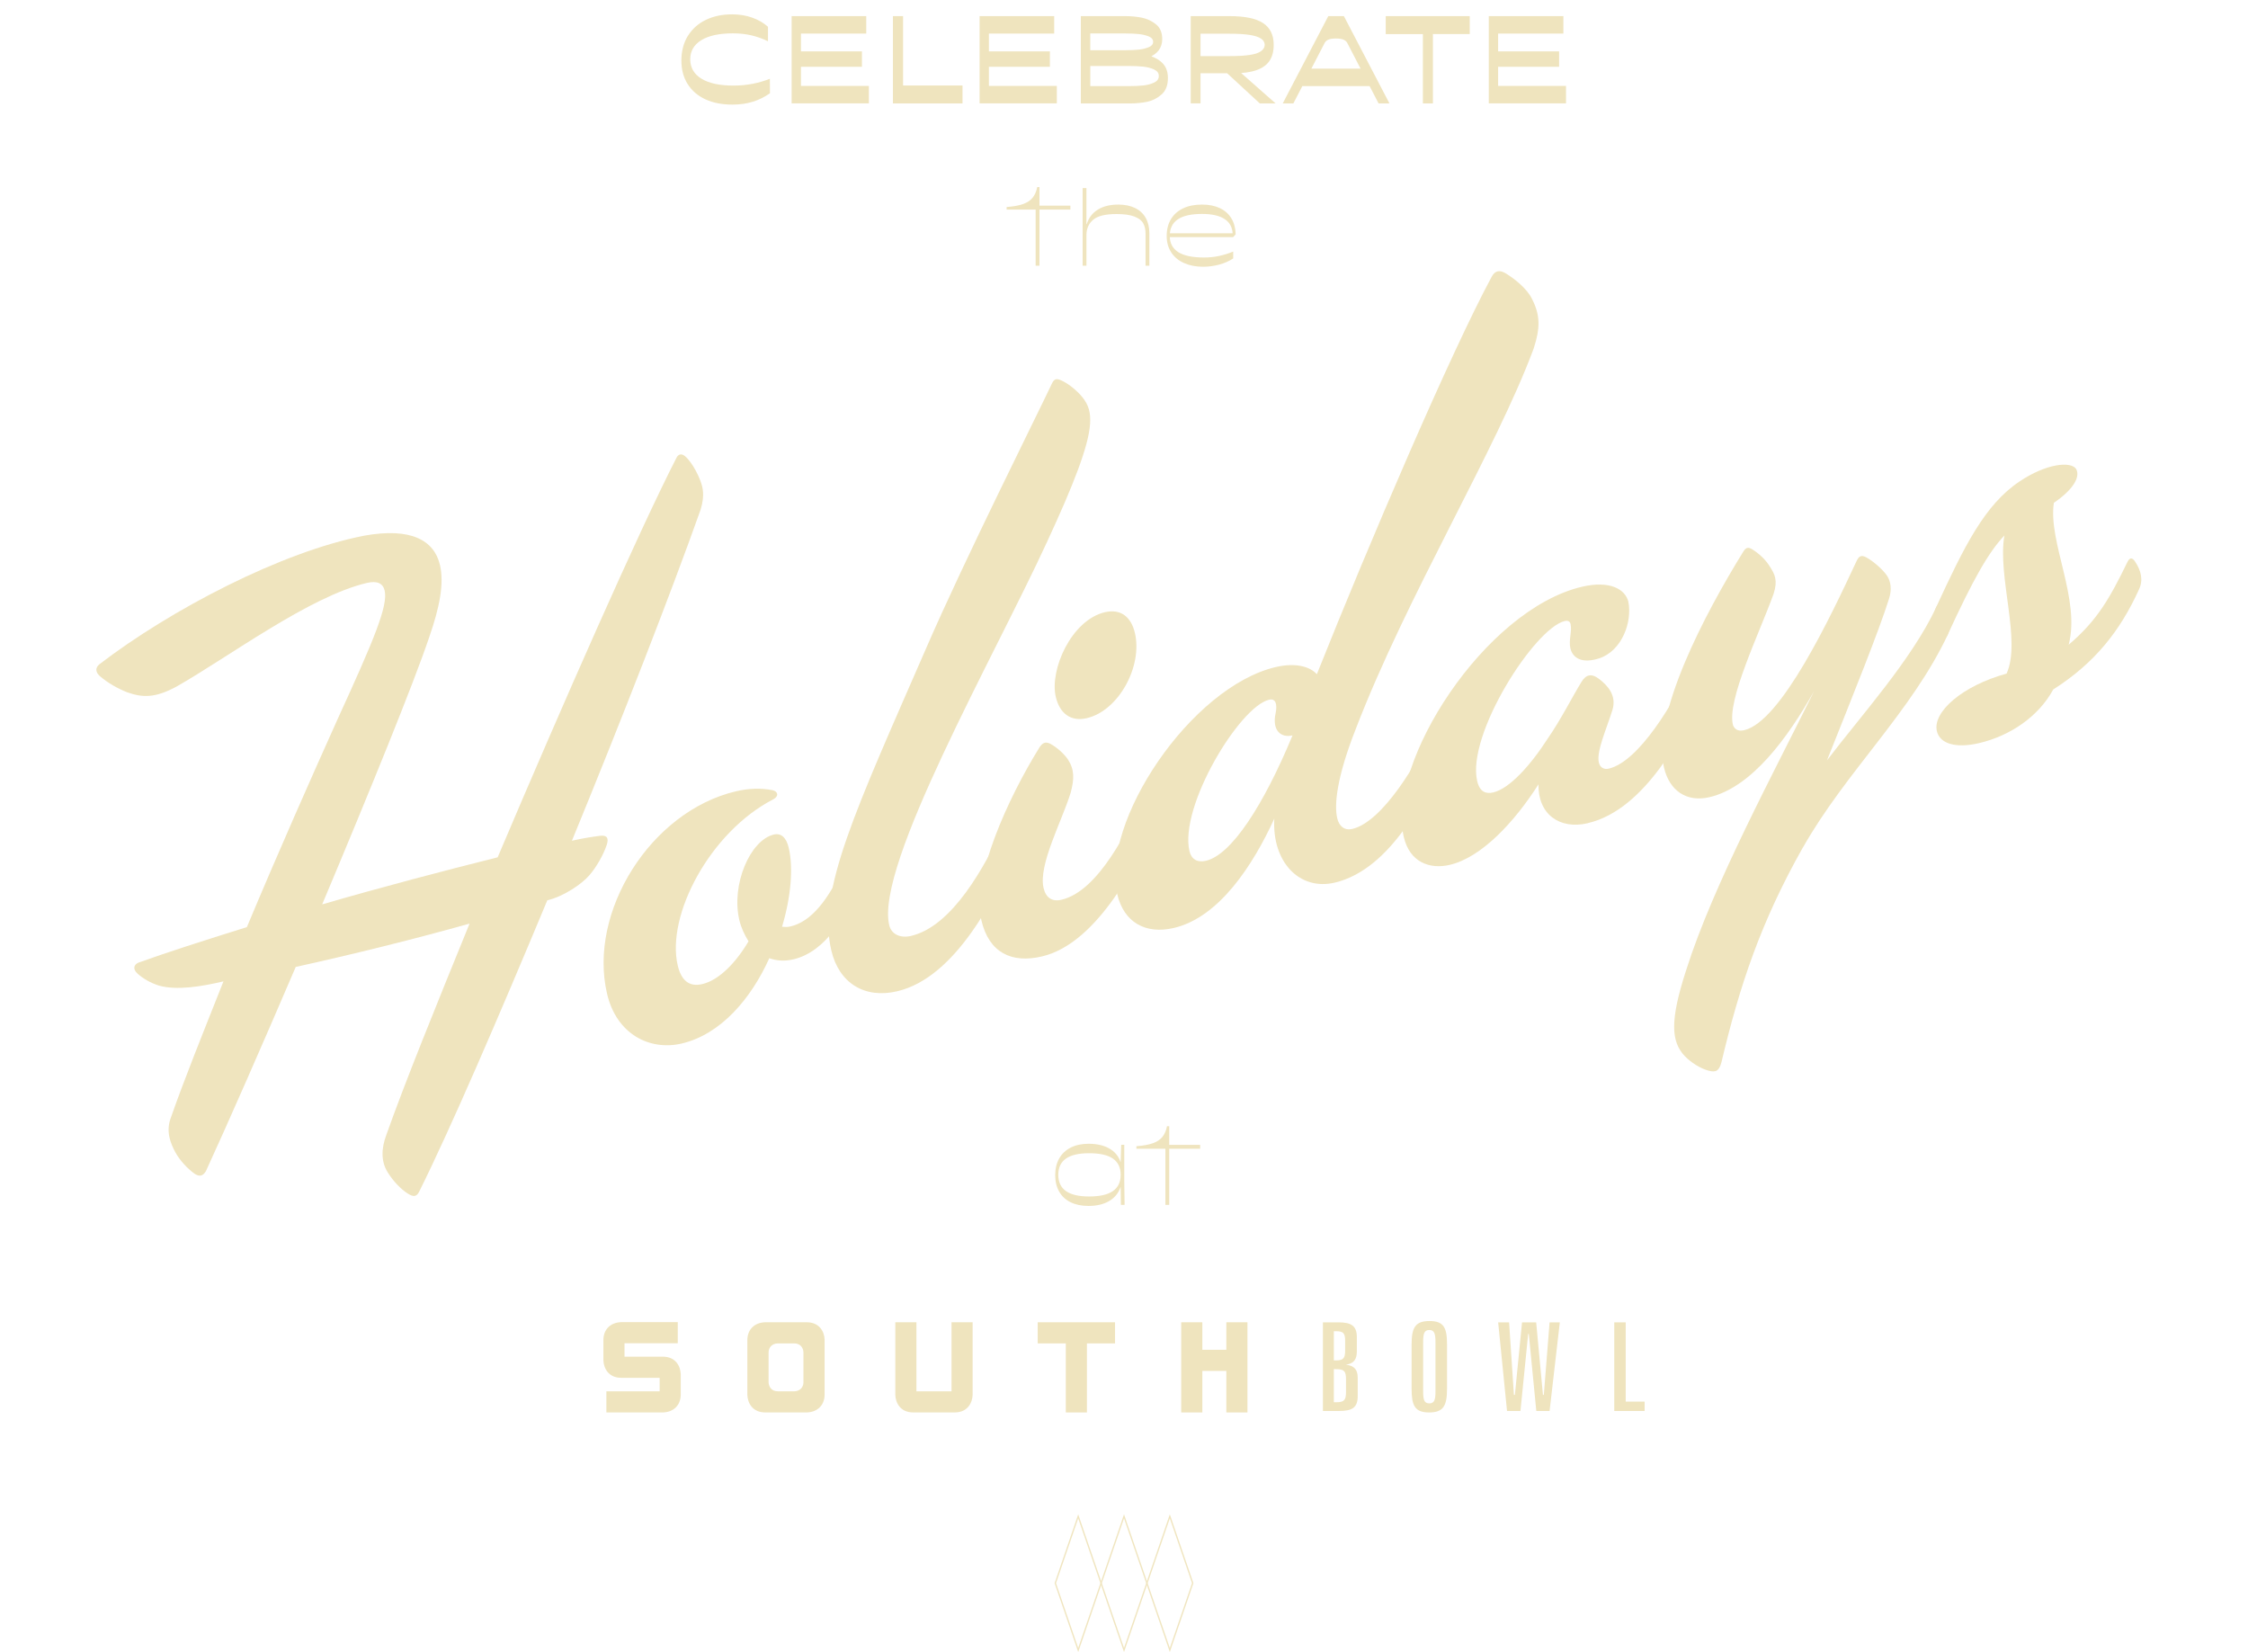 <?xml version="1.0" encoding="utf-8"?>
<svg xmlns="http://www.w3.org/2000/svg" id="Layer_2" viewBox="0 0 846.11 621.74">
  <defs>
    <style>
      .cls-1 {
        fill: none;
        stroke: #f0e5bf;
        stroke-miterlimit: 10;
        stroke-width: .5px;
      }

      .cls-2 {
        fill: #efe4be;
      }
    </style>
  </defs>
  <g id="Layer_2-2" data-name="Layer_2">
    <g>
      <g id="Artwork_5">
        <g>
          <polygon class="cls-1" points="414.44 595.82 405.82 620.97 397.2 595.82 405.82 570.67 414.44 595.82"/>
          <polygon class="cls-1" points="431.68 595.82 423.06 620.97 414.44 595.82 423.06 570.67 431.68 595.82"/>
          <polygon class="cls-1" points="448.92 595.82 440.3 620.97 431.68 595.82 440.3 570.67 448.92 595.82"/>
        </g>
      </g>
      <g>
        <path class="cls-2" d="M215.29,316.4c3.9-.91,7.56-1.46,10.63-1.86,2.47-.26,3.35.79,2.41,3.54-1.32,3.79-3.78,8.16-6.51,11.33s-9.52,7.93-15.82,9.41c-18.41,44.17-36.64,86.4-48.25,109.69-1.08,2.15-2.42,1.83-4.27.68-2.59-1.61-5.53-4.71-7.58-8.02-2.55-4.15-2.41-8.92-.47-14.12,6.85-19.32,18.46-47.98,31.31-79.46-20.17,5.68-44.08,11.61-65.43,16.31-12.67,29.54-25.03,57.74-33.82,76.88-1.15,1.85-2.35,2.13-4.2.99-2.66-1.91-5.6-5.01-7.28-8.1-1.67-3.09-3.7-7.67-1.76-12.87,4.91-14.12,12.11-31.94,19.86-51.47-8.39,1.97-17.53,3.48-24.29,1.59-3.42-1.09-6.01-2.7-8-4.45-1.99-1.75-1.44-3.46.28-4.18,9.91-3.59,24.32-8.24,40.82-13.38,11.75-28.06,24.57-57,34.13-78.23,13.8-30.12,19.06-42.74,17.72-48.44-.63-2.7-2.78-3.77-6.68-2.86-21.58,5.07-51.7,27.64-71.51,38.93-8.13,4.44-12.91,4.3-18.78,2.2-3.49-1.4-7.12-3.39-10.29-6.12-1.62-1.52-1.67-3.09-.09-4.41,26.81-20.53,68.49-42.33,99.65-48.38,17.6-3.18,26.34,1.72,28.52,11.02,1.62,6.89-.08,15.83-4.05,27.2-5.77,17.17-22.42,58.08-40.28,100.54,22.5-6.55,46.04-12.71,66.05-17.72,25.05-59.01,52.91-122.17,67.21-150.19.85-1.78,2.12-1.76,3.3-.77,2.73,2.21,5.71,8.15,6.48,11.45.63,2.7.37,5.61-.73,9.03-11.05,31.06-29.2,77.7-48.31,124.25Z"/>
        <path class="cls-2" d="M298.51,361.06c-3.3.77-6.21.51-8.96-.43-6.86,15.21-18.26,28.64-32.95,32.09-11.99,2.81-24.52-3.42-28.11-18.7-7.25-30.87,16.45-68.69,48.52-76.22,4.8-1.13,9.5-1.28,13.82-.4,2.01.48,2.43,2.28.18,3.44-23.7,12.21-40.36,43.63-35.92,62.52,1.27,5.4,4.14,8.2,9.23,7,6.29-1.48,12.66-8.03,17.41-16.1-1.53-2.49-2.77-5.04-3.47-8.04-3.1-13.19,4.02-30.04,13.01-32.15,2.7-.63,4.69,1.11,5.6,5.01,1.76,7.49.85,18.46-2.52,29.69.97.09,1.94.18,3.14-.1,7.79-1.83,14.18-9.66,20.66-23.83.85-1.78,2.05-2.06,3.07-.4,2.04,3.32,2.96,7.21,1.26,10.77-4.01,8.53-11.08,22.84-23.97,25.87Z"/>
        <path class="cls-2" d="M342.92,352.22c15.59-3.66,27.71-26.11,34.87-41.39.85-1.78,1.82-1.69,2.77-.33,2.41,3.55,2.96,7.21,1.56,10.7-7.16,15.28-21.95,46.59-44.43,51.86-12.29,2.89-21.91-3.08-24.8-15.37-5.28-22.48,9.12-52.74,35.84-114.05,14.37-33.1,41.51-87.23,47.21-99.32.85-1.78,1.75-1.99,3.53-1.14,2.82,1.24,5.99,3.97,7.75,6.09,2.64,3.17,3.35,6.17,3.06,10.35-.57,8.36-6.3,22.99-16.17,44.28-19.89,43.25-64.71,121.77-59.43,144.25.84,3.6,4.33,4.99,8.23,4.08Z"/>
        <path class="cls-2" d="M391.14,281.44c1.15-1.85,2.28-2.43,4.06-1.58,2.52,1.31,5.32,3.81,6.78,6,2.48,3.84,2.36,7.35,1.02,12.41-3.21,10.56-12.27,27.23-10.22,35.92.84,3.6,3.13,5.27,6.73,4.43,14.09-3.31,25.1-26.45,31.65-40.32.85-1.78,1.89-1.39,2.77-.33,3.01,3.41,3.42,6.47,1.56,10.7-6.48,14.17-21.73,46.22-43.31,51.28-11.39,2.67-19.92-1.33-22.81-13.62-3.73-15.89,10.07-46.01,21.77-64.88ZM427.16,238.19c2.96,12.59-6.1,29.26-18.09,32.08-6,1.41-10.21-1.71-11.69-8.01-2.39-10.19,5.87-28.89,18.46-31.85,6-1.41,9.91,1.78,11.31,7.78Z"/>
        <path class="cls-2" d="M503.3,307.92c.7,3,2.7,4.74,5.69,4.04,11.39-2.67,24.55-24.74,31.26-39.28.85-1.78,2.05-2.06,3.07-.4,2.04,3.32,2.96,7.21,1.26,10.77-7.16,15.28-20.35,43.99-42.23,49.13-13.19,3.1-23.64-7.73-22.73-24.08-7.94,17.36-20.7,37.12-37.78,41.13-10.79,2.53-18.86-2.21-21.33-12.7-6.4-27.28,27.86-78.02,59.63-85.48,7.49-1.76,12.92-.19,15.5,2.69,19.91-49.9,50.36-120.93,65.78-149.54,1.31-2.52,3.17-2.64,5.4-1.27,3.33,2.06,7.98,5.72,9.87,9.7,2.98,5.94,3.13,10.65.56,18.53-14.14,38.11-47.72,93.11-66.96,143.17-7.13,18.12-8.18,28.49-6.98,33.58ZM480.12,268.45c.72-3.65-.07-5.68-2.47-5.11-11.09,2.6-33.89,40.21-29.95,57,.7,3,2.92,4.38,6.22,3.6,9.59-2.25,21.66-20.9,32.57-47.18-4.5,1.06-7.74-1.98-6.38-8.31Z"/>
        <path class="cls-2" d="M597.67,309.8c-10.79,2.53-18.84-3.48-18.61-14.61-9.02,14.13-21.38,27.47-33.37,30.29-7.49,1.76-15.07-.89-17.33-10.48-6.54-27.88,30.51-85.6,67.07-94.18,10.49-2.46,16.34.91,17.47,5.7,1.46,7.56-2.35,18.26-10.84,21.2-6.75,2.22-10.15-.15-11-3.74-.7-3,.69-6.49.06-9.19-.21-.9-.95-1.36-2.15-1.08-11.39,2.67-37.06,42.86-32.98,60.24.98,4.2,3.36,4.9,6.06,4.27,5.99-1.41,13.81-9.88,20.53-20.32,4.96-7.17,9.26-15.77,12.7-21.33,1.61-2.59,3.63-3.38,6.73-.95,3.1,2.43,6.49,6.07,4.91,11.5-2.35,7.51-6.12,15.67-5.14,19.87.42,1.8,1.9,2.72,3.7,2.29,11.39-2.67,24.55-24.74,31.26-39.28.85-1.78,1.45-1.92,2.77-.33,2.57,2.88,2.96,7.21,1.56,10.7-7.17,15.28-21.55,44.28-43.43,49.41Z"/>
        <path class="cls-2" d="M678.57,318.95c-15.86,28.08-23.83,52.08-30.66,80.89-.86,3.05-1.92,3.93-4.97,3.06-3.05-.86-6.38-2.93-8.88-5.5-5.07-5.45-5.63-13.22.62-32.4,10.17-32.12,33.11-74.5,48.11-104.91-9.81,17.48-23.45,36.18-39.33,39.91-8.69,2.04-15.13-2.46-17.17-11.15-4.64-19.78,15.24-57.66,29.92-81.35.92-1.48,1.82-1.69,3.3-.77,2.59,1.61,5.02,3.88,6.55,6.37,1.97,3.02,3.13,5.27,1.49,10.4-5.37,14.86-17.76,40.22-15.27,49.44.72,1.73,2.13,2.35,4.23,1.85,13.79-3.24,32.2-42.03,42.29-63.69.85-1.78,1.68-2.29,3.46-1.44,2.89,1.54,6.5,4.8,7.97,6.98,1.46,2.19,1.87,5.25.77,8.68-3.99,12.64-13.2,35.36-23.35,60.83,12.56-16.55,31.91-37.85,41.16-57.73.85-1.78,2.12-1.76,3.07-.4,2.41,3.55,2.66,7.28,1.26,10.77-13.71,29.15-38.46,51.73-54.55,80.17Z"/>
        <path class="cls-2" d="M772.78,259.52c-5.52,10.15-16.16,17.39-27.85,20.14-8.69,2.04-14.79.31-15.92-4.49-1.69-7.19,9.58-17.11,26.23-21.66,5.63-12.39-3.51-36.5-.82-51.99-6.07,6.48-11.66,16.34-21.3,37.26-.85,1.78-1.75,1.99-3.07.4-2.04-3.32-2.96-7.21-1.26-10.77,10.48-22.7,18.18-38.42,31.3-47.2,10.11-6.8,19.38-7.71,21.35-4.7,1.67,3.09-1.31,7.9-8.4,12.72-2.23,14.76,10.08,36.22,5.58,53.4,10.81-9.18,15.49-17.55,22.11-31.12.85-1.78,1.82-1.69,2.77-.33,2.41,3.55,3.26,7.14,1.56,10.7-7.09,15.58-16.6,27.62-32.28,37.62Z"/>
      </g>
      <g id="Artwork_17">
        <g>
          <path class="cls-2" d="M502.03,527.73h.93c2.96,0,3.66-.83,3.66-3.89v-4.72c0-3.06-.69-3.84-3.66-3.84h-.93v12.46h0ZM502.03,511.98h.88c2.73,0,3.38-.88,3.38-3.71v-3.61c0-2.83-.6-3.66-3.38-3.66h-.88v10.98h0ZM503.7,497.66c4.91,0,6.99,1.3,6.99,5.56v5.37c0,3.06-1.16,4.59-4.12,5,3.1.37,4.45,1.81,4.45,4.91v6.95c0,4.31-2.09,5.56-6.99,5.56h-6.11v-33.35h5.79Z"/>
          <path class="cls-2" d="M537.97,500.54c-1.99,0-2.32,1.48-2.32,4.68v18.25c0,3.24.32,4.68,2.32,4.68s2.32-1.48,2.32-4.68v-18.25c0-3.2-.37-4.68-2.32-4.68h0ZM544.64,522.63c0,6.39-1.34,8.94-6.76,8.94s-6.58-2.69-6.58-8.94v-16.58c0-6.39,1.34-8.89,6.76-8.89s6.58,2.59,6.58,8.89v16.58h0Z"/>
          <polygon class="cls-2" points="568 497.66 569.81 524.95 570.18 524.95 572.87 497.66 578.19 497.66 580.74 524.95 581.07 524.95 583.24 497.66 587.09 497.66 583.24 531.02 578.24 531.02 575.41 502.02 575.18 502.02 572.27 531.02 567.22 531.02 563.88 497.66 568 497.66 568 497.66"/>
          <polygon class="cls-2" points="611.89 497.66 611.89 527.49 619.01 527.49 619.01 531.02 607.58 531.02 607.58 497.66 611.89 497.66 611.89 497.66"/>
          <path class="cls-2" d="M358.14,497.63v25.98h-13.21v-25.98h-7.95v27.37c.12,3.03,1.95,6.56,6.73,6.56h15.74c4.7-.06,6.51-3.56,6.63-6.56v-.17s0-.41,0-.41v-26.79h-7.95Z"/>
          <polygon class="cls-2" points="461.57 497.63 461.57 507.99 452.54 507.99 452.54 497.63 444.59 497.63 444.59 531.57 452.54 531.57 452.54 515.94 461.57 515.94 461.57 531.57 469.52 531.57 469.52 497.63 461.57 497.63 461.57 497.63"/>
          <path class="cls-2" d="M256.22,517.14c-.12-3.03-1.95-6.56-6.73-6.56h-14.44v-5.05h20.05v-7.95h-20.58s-.81.01-.81.01c-4.01.16-6.6,2.8-6.6,6.73v7.65c.12,3.03,1.95,6.56,6.73,6.56h14.44v5.09h-20.05v7.95h20.58s.81-.01.81-.01c4.01-.16,6.6-2.8,6.6-6.73v-7.69h0Z"/>
          <polygon class="cls-2" points="419.68 497.63 409.1 497.63 401.15 497.63 390.57 497.63 390.57 505.58 401.15 505.58 401.15 531.57 409.1 531.57 409.1 505.58 419.68 505.58 419.68 497.63 419.68 497.63"/>
          <path class="cls-2" d="M302.41,520.14c0,2.02-1.34,3.39-3.41,3.47h-.09s-6.15,0-6.15,0c-2.47,0-3.41-1.82-3.48-3.39v-11.17c0-2.02,1.34-3.39,3.41-3.47h.1s6.14,0,6.14,0c2.47,0,3.42,1.82,3.47,3.39v.09s0,11.09,0,11.09h0ZM310.38,504.19c-.11-3.03-1.95-6.56-6.73-6.56h-15.43s-.32,0-.32,0c-4.01.16-6.61,2.8-6.61,6.73v20.64c.12,3.03,1.95,6.56,6.73,6.56h.19s14.62,0,14.62,0h0s.93,0,.93,0c4.01-.16,6.61-2.8,6.61-6.73v-20.64h0Z"/>
        </g>
      </g>
      <g>
        <path class="cls-2" d="M258.9,13.52c1.62-2.62,3.87-4.64,6.75-6.03,2.88-1.4,6.18-2.09,9.9-2.09,2.73,0,5.26.41,7.58,1.24,2.32.83,4.3,1.97,5.92,3.44v5.45c-1.95-.96-4.01-1.69-6.17-2.21-2.16-.51-4.5-.77-7.02-.77-5.13,0-9.09.85-11.88,2.56s-4.19,4.11-4.19,7.2,1.41,5.59,4.23,7.31c2.82,1.73,6.84,2.59,12.06,2.59,2.49,0,4.88-.23,7.18-.67,2.29-.45,4.46-1.08,6.5-1.89l.04,5.44c-1.98,1.41-4.13,2.48-6.46,3.2-2.33.72-4.88,1.08-7.67,1.08-3.9,0-7.28-.66-10.15-1.98-2.87-1.32-5.09-3.22-6.68-5.72-1.59-2.49-2.38-5.46-2.38-8.91s.81-6.62,2.43-9.25Z"/>
        <path class="cls-2" d="M297.96,6.07h28.08v6.57h-26.15l1.58-1.67v10.03l-1.58-1.67h24.53v5.81h-24.53l1.58-1.67v10.53l-1.58-1.67h27.14v6.57h-29.07V6.07Z"/>
        <path class="cls-2" d="M336.07,6.07h3.83v27.5l-1.53-1.4h23.9v6.75h-26.19V6.07Z"/>
        <path class="cls-2" d="M368.7,6.07h28.08v6.57h-26.15l1.58-1.67v10.03l-1.58-1.67h24.53v5.81h-24.53l1.58-1.67v10.53l-1.58-1.67h27.14v6.57h-29.07V6.07Z"/>
        <path class="cls-2" d="M406.81,6.07h16.74c2.19,0,4.26.2,6.21.58,1.95.39,3.72,1.22,5.31,2.48,1.59,1.26,2.38,3.15,2.38,5.67-.03,1.59-.46,2.96-1.3,4.1-.84,1.14-2.22,2.13-4.14,2.97l-.09-1.17c1.8.54,3.26,1.21,4.39,2,1.12.8,1.95,1.73,2.48,2.81.52,1.08.79,2.33.79,3.74.03,2.79-.77,4.9-2.41,6.32-1.64,1.43-3.45,2.34-5.45,2.75-2,.4-4.13.61-6.41.61h-18.5V6.07ZM408.97,18.9h14.71c1.71,0,3.28-.07,4.7-.2,1.42-.13,2.72-.43,3.89-.9,1.17-.46,1.75-1.15,1.75-2.05s-.57-1.62-1.71-2.07c-1.14-.45-2.43-.74-3.87-.88-1.44-.13-3.03-.2-4.77-.2h-14.71l1.4-1.17v8.64l-1.4-1.17ZM408.97,32.4h16.43c1.83,0,3.49-.08,5-.25,1.5-.16,2.83-.52,4-1.08,1.17-.55,1.75-1.37,1.75-2.45.03-1.08-.55-1.9-1.73-2.45-1.19-.56-2.54-.92-4.05-1.08-1.52-.16-3.17-.25-4.97-.25h-16.43l1.4-1.17v9.9l-1.4-1.17Z"/>
        <path class="cls-2" d="M448.17,6.07h14.67c5.73,0,9.92.88,12.58,2.63,2.66,1.75,3.98,4.48,3.98,8.17,0,2.46-.53,4.47-1.58,6.03-1.05,1.56-2.68,2.73-4.91,3.51-2.22.78-5.05,1.17-8.5,1.17h-14.08l1.53-1.67v13h-3.69V6.07ZM470.37,20.68c1.9-.28,3.31-.75,4.23-1.4.92-.64,1.39-1.45,1.42-2.41-.03-.96-.5-1.75-1.42-2.36-.92-.61-2.33-1.07-4.25-1.37-1.92-.3-4.43-.45-7.51-.45h-10.98v8.42h10.98c3.12,0,5.63-.14,7.54-.43ZM461.31,27.04l5.17-.14,13.63,12.02h-5.94l-12.87-11.88Z"/>
        <path class="cls-2" d="M499.92,6.07h5.9l17.14,32.85h-4.09l-11.83-22.86c-.33-.54-.83-.94-1.51-1.19-.67-.25-1.58-.38-2.72-.38s-2.08.13-2.72.38c-.65.26-1.13.65-1.46,1.19l-11.83,22.86h-4l17.14-32.85ZM491.68,25.83h21.92l2.75,6.57h-27.05l2.39-6.57Z"/>
        <path class="cls-2" d="M521.56,6.07h31.63v6.75h-15.43l1.57-1.4v27.5h-3.78V11.43l1.53,1.4h-15.52v-6.75Z"/>
        <path class="cls-2" d="M560.35,6.07h28.08v6.57h-26.14l1.58-1.67v10.03l-1.58-1.67h24.53v5.81h-24.53l1.58-1.67v10.53l-1.58-1.67h27.13v6.57h-29.07V6.07Z"/>
      </g>
      <g>
        <path class="cls-2" d="M389.8,78.87h-10.92v-.96c2.56-.19,4.63-.56,6.2-1.12,1.57-.56,2.77-1.36,3.6-2.4.83-1.04,1.4-2.37,1.72-4h.84v7h11.64v1.48h-11.64v21.12h-1.44v-21.12Z"/>
        <path class="cls-2" d="M407.48,70.79h1.44v13.56h.12c.72-2.37,2.11-4.19,4.16-5.46,2.05-1.27,4.63-1.9,7.72-1.9,2.43,0,4.52.43,6.28,1.28,1.76.85,3.1,2.09,4.02,3.72.92,1.63,1.38,3.56,1.38,5.8v12.2h-1.44v-12.2c0-1.44-.29-2.69-.88-3.76-.59-1.07-1.69-1.91-3.32-2.54-1.63-.63-3.87-.94-6.72-.94-4.19,0-7.12.72-8.8,2.16-1.68,1.44-2.52,3.36-2.52,5.76v11.52h-1.44v-29.2Z"/>
        <path class="cls-2" d="M445.64,98.99c-2.08-.93-3.69-2.27-4.82-4.02-1.13-1.75-1.7-3.81-1.7-6.18s.53-4.53,1.6-6.3c1.07-1.77,2.59-3.13,4.58-4.08,1.99-.95,4.37-1.42,7.14-1.42h.04c2.56,0,4.78.45,6.66,1.34,1.88.89,3.33,2.18,4.34,3.86,1.01,1.68,1.55,3.68,1.6,6l-.92,1.04h-24.28v-1.44h24.68l-.6.52c-.03-2.59-1.02-4.53-2.98-5.84-1.96-1.31-4.82-1.96-8.58-1.96-4.08,0-7.12.69-9.12,2.06-2,1.37-3,3.43-3,6.18s1.07,4.79,3.2,6.14c2.13,1.35,5.36,2.02,9.68,2.02,1.97,0,3.87-.19,5.68-.58,1.81-.39,3.59-.94,5.32-1.66v2.6c-1.55,1.01-3.31,1.79-5.3,2.32s-4.01.8-6.06.8c-2.69,0-5.08-.47-7.16-1.4Z"/>
      </g>
      <g>
        <path class="cls-2" d="M398.68,435.95c1.01-1.77,2.47-3.13,4.36-4.08,1.89-.95,4.12-1.42,6.68-1.42,3.12,0,5.72.59,7.8,1.78,2.08,1.19,3.48,2.86,4.2,5.02h.08l.2-6.4h1.16v13.92l.12,8.68h-1.4l-.08-6.64h-.08c-.75,2.24-2.17,3.97-4.26,5.2-2.09,1.23-4.69,1.84-7.78,1.84-2.61,0-4.86-.47-6.74-1.4s-3.31-2.27-4.3-4.02c-.99-1.75-1.48-3.81-1.48-6.18s.51-4.53,1.52-6.3ZM401.2,448.25c1.92,1.36,4.84,2.04,8.76,2.04h-.04c4.03,0,7.01-.68,8.96-2.04,1.95-1.36,2.92-3.4,2.92-6.12s-.97-4.75-2.92-6.1c-1.95-1.35-4.92-2.02-8.92-2.02h-.04c-3.89,0-6.8.67-8.72,2.02s-2.88,3.38-2.88,6.1.96,4.76,2.88,6.12Z"/>
        <path class="cls-2" d="M438.64,432.33h-10.92v-.96c2.56-.19,4.63-.56,6.2-1.12s2.77-1.36,3.6-2.4c.83-1.04,1.4-2.37,1.72-4h.84v7h11.64v1.48h-11.64v21.12h-1.44v-21.12Z"/>
      </g>
    </g>
  </g>
</svg>
